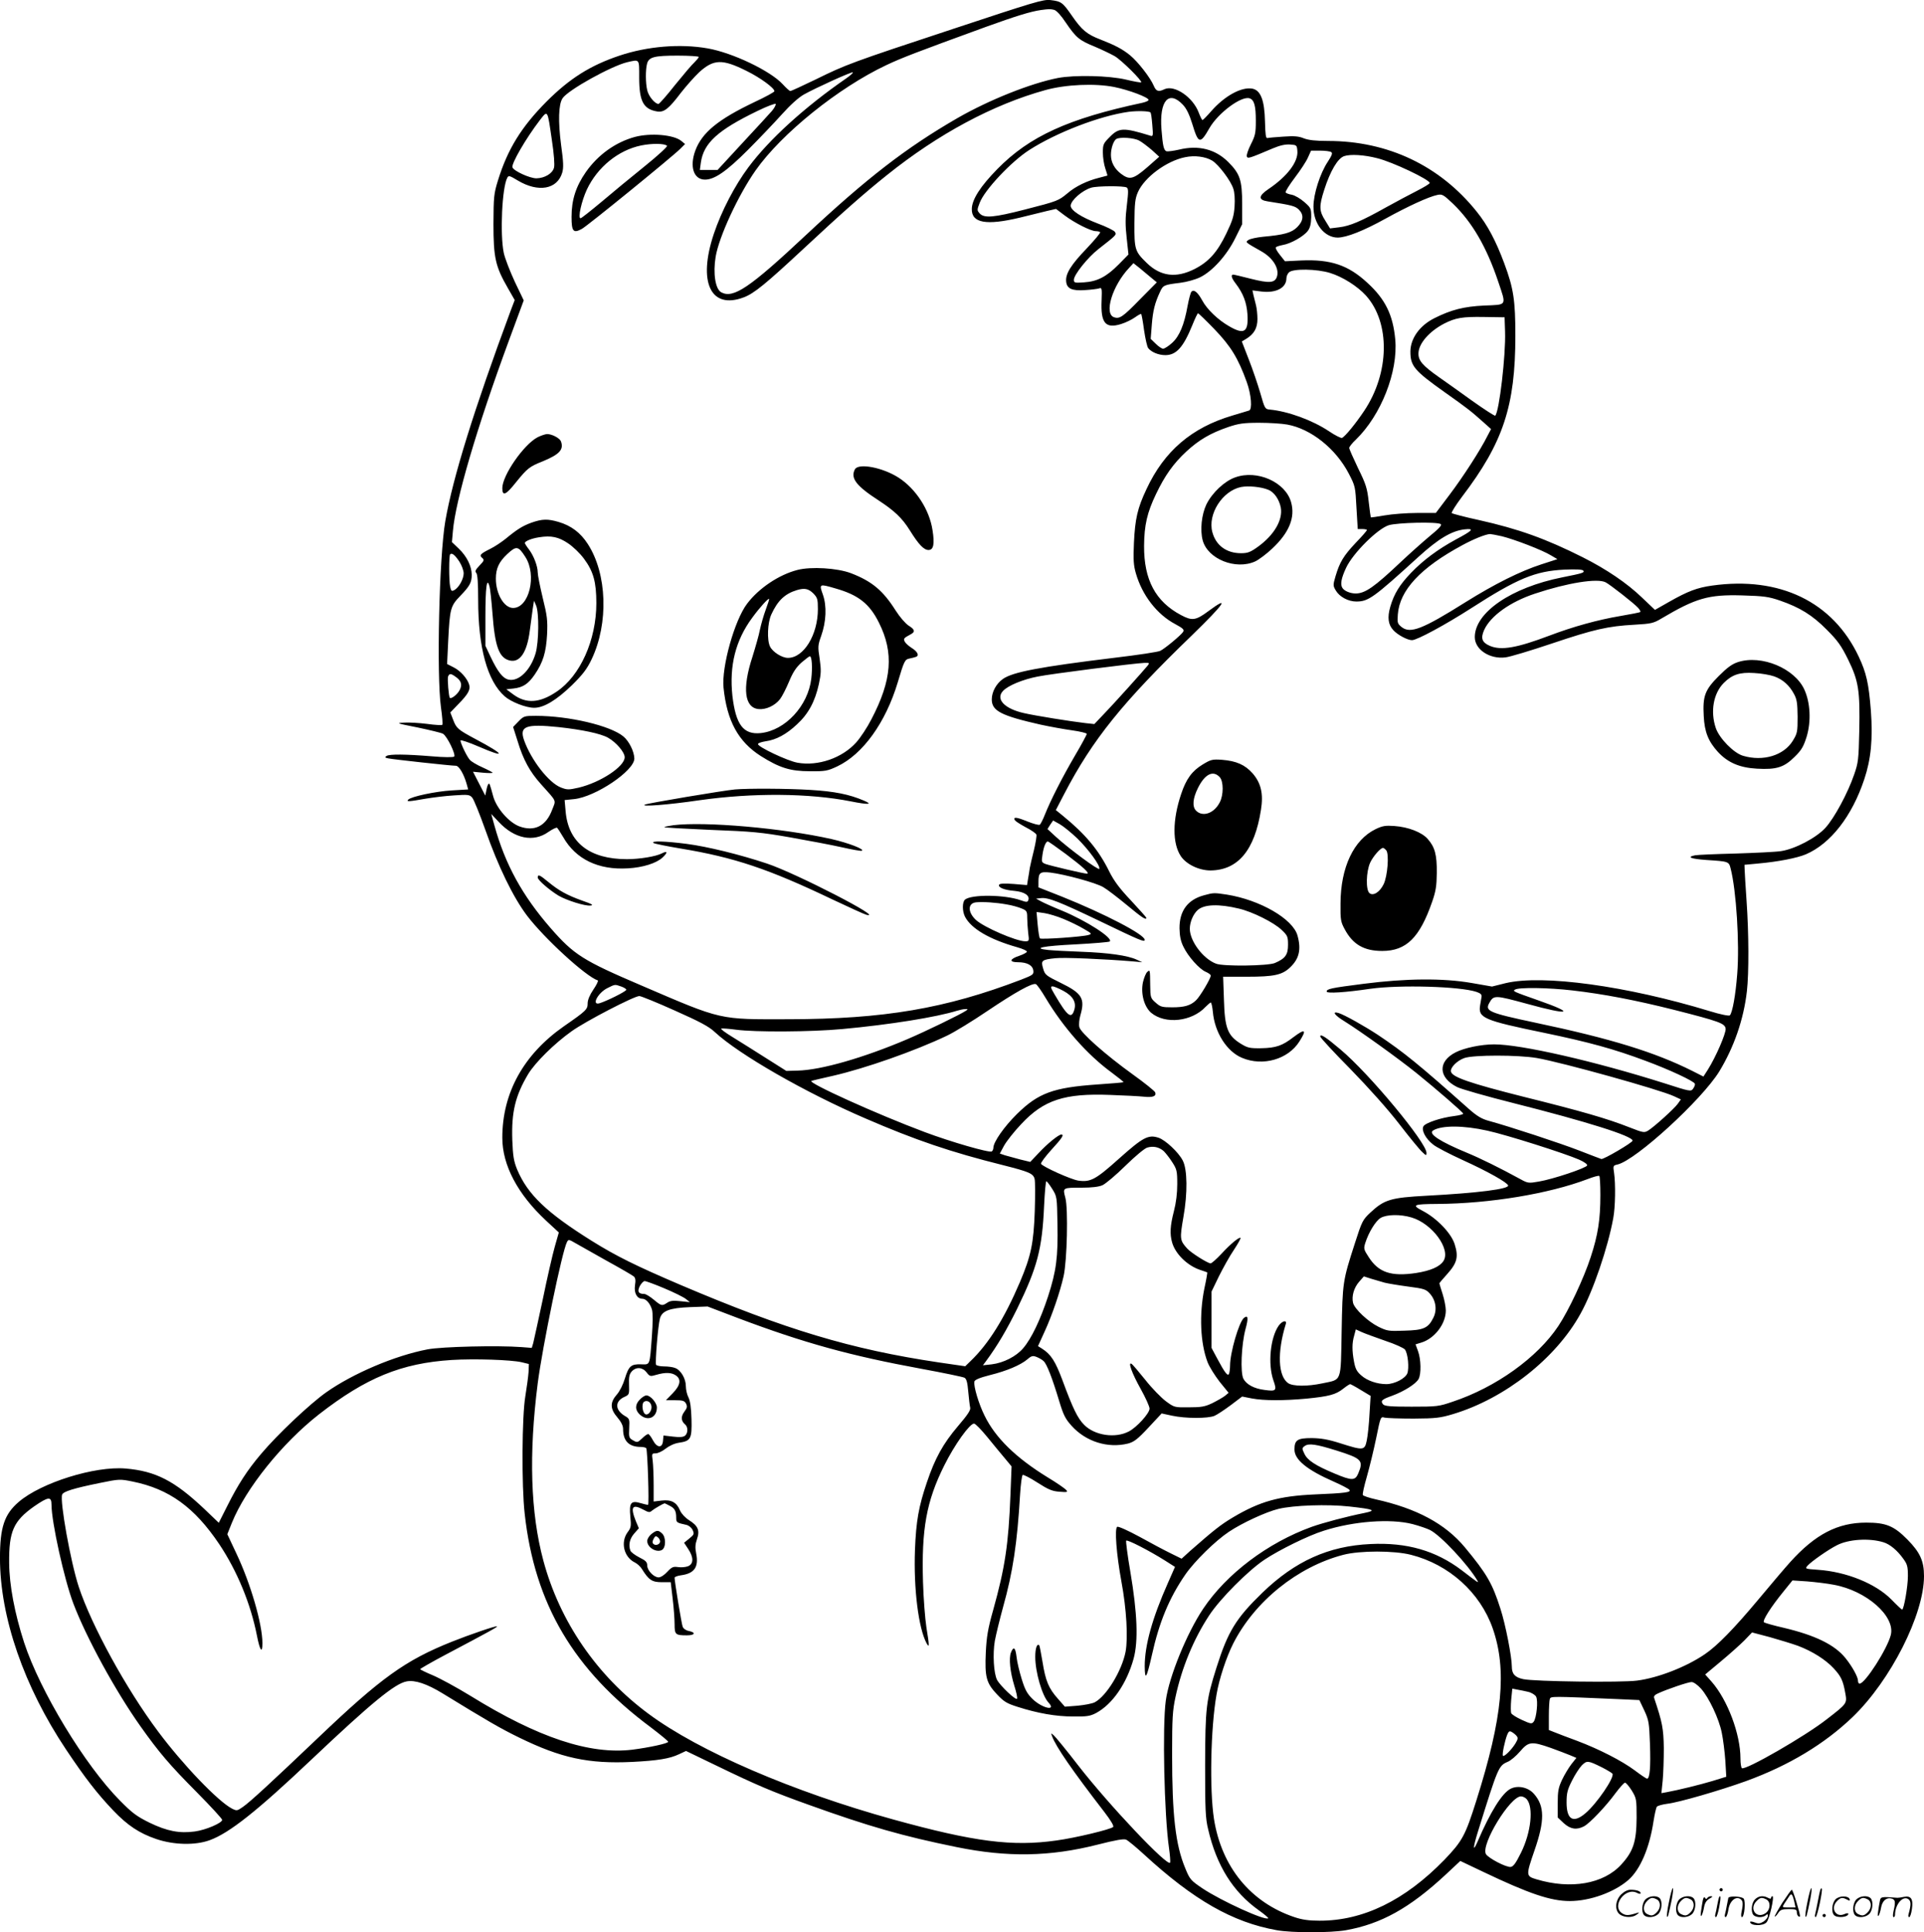 <svg version="1.0" xmlns="http://www.w3.org/2000/svg"
  viewBox="0 0 1194.984 1199.927"
 preserveAspectRatio="xMidYMid meet">
<g transform="translate(-0.016,1200.542) scale(0.1,-0.1)"
fill="#000000" stroke="none">
<path d="M5920 11826 c-636 -210 -665 -221 -858 -316 -79 -38 -148 -70 -153
-70 -5 0 -26 19 -48 43 -77 83 -311 195 -466 222 -171 30 -374 13 -547 -45
-182 -61 -310 -142 -453 -285 -157 -158 -242 -296 -302 -490 -26 -84 -27 -102
-28 -270 0 -208 12 -264 88 -396 l44 -77 -24 -63 c-230 -620 -360 -1040 -407
-1309 -38 -219 -55 -954 -27 -1158 8 -56 12 -105 8 -108 -3 -3 -45 -1 -94 6
-48 6 -113 10 -143 8 -52 -3 -48 -4 83 -30 76 -16 147 -33 158 -39 25 -13 82
-130 70 -142 -5 -5 -64 -5 -142 2 -159 13 -259 14 -278 2 -12 -8 -10 -11 10
-15 25 -6 391 -46 421 -46 19 0 49 -52 66 -111 l10 -36 -102 -6 c-100 -6 -251
-38 -270 -57 -14 -14 3 -13 104 5 47 8 128 18 180 21 87 6 97 5 113 -14 10
-11 47 -103 83 -204 78 -222 171 -414 257 -528 107 -141 365 -378 440 -403 5
-1 -7 -27 -27 -56 -23 -34 -36 -65 -36 -86 0 -38 -8 -46 -148 -143 -250 -175
-382 -413 -382 -692 0 -170 95 -350 271 -514 l80 -74 -25 -88 c-14 -49 -48
-197 -75 -329 -28 -132 -55 -253 -59 -270 l-9 -30 -64 5 c-147 11 -493 3 -583
-14 -204 -39 -464 -150 -630 -267 -103 -73 -303 -262 -404 -382 -86 -101 -144
-191 -211 -325 l-52 -103 -89 85 c-186 176 -303 236 -490 252 -192 16 -524
-88 -663 -207 -90 -77 -117 -158 -117 -349 0 -367 149 -798 411 -1190 117
-175 192 -272 293 -378 88 -92 161 -141 267 -177 109 -37 242 -40 332 -7 121
44 292 179 632 501 372 352 518 472 591 485 51 10 126 -15 224 -75 279 -171
358 -217 475 -274 260 -127 430 -164 702 -151 157 8 233 20 291 48 l43 20 197
-95 c244 -118 338 -158 567 -240 370 -133 582 -194 917 -262 314 -64 578 -60
874 15 114 29 165 38 179 31 11 -5 61 -46 110 -91 309 -284 551 -422 825 -471
95 -17 332 -17 430 0 218 39 395 137 618 344 l92 86 143 -68 c283 -135 418
-181 537 -181 126 0 277 55 364 131 74 65 131 199 156 364 7 44 16 85 21 91 5
6 34 14 64 18 71 8 326 82 490 141 266 97 487 230 663 399 235 227 442 635
442 874 0 93 -24 147 -103 227 -84 85 -133 105 -256 105 -177 0 -316 -72 -472
-245 -30 -33 -120 -139 -200 -235 -149 -178 -252 -284 -330 -337 -114 -78
-289 -147 -421 -164 -95 -13 -637 -6 -707 9 -52 11 -71 33 -71 78 0 61 -39
262 -71 360 -50 157 -85 217 -221 381 -122 146 -298 241 -555 298 -40 9 -75
21 -78 26 -4 5 8 57 25 116 17 60 43 167 58 240 27 132 27 132 52 125 14 -3
95 -6 180 -6 138 1 165 4 245 28 323 97 640 347 792 624 78 140 170 411 203
593 13 68 15 213 5 281 -7 44 -6 46 22 52 115 28 522 401 631 577 92 151 152
324 172 499 13 115 12 359 -2 560 -6 91 -12 179 -12 195 l-1 30 85 8 c124 11
241 34 296 57 154 66 287 237 363 466 42 125 54 251 41 427 -13 167 -28 235
-76 336 -160 339 -490 499 -910 440 -93 -13 -151 -35 -267 -101 l-88 -50 -80
76 c-93 90 -222 177 -369 251 -229 115 -399 176 -645 231 -88 19 -163 39 -168
43 -4 4 25 50 64 102 255 335 331 563 331 999 0 221 -11 294 -69 450 -52 140
-104 238 -171 321 -228 285 -551 439 -924 439 -76 0 -120 5 -149 16 -31 13
-60 16 -127 11 -48 -3 -93 -7 -100 -9 -10 -2 -13 22 -15 102 -3 134 -27 195
-79 205 -67 12 -172 -45 -255 -140 -26 -30 -51 -55 -54 -55 -4 0 -14 21 -24
47 -36 95 -149 172 -211 145 -39 -19 -53 -14 -68 21 -21 50 -99 150 -147 189
-48 39 -92 62 -184 98 -84 32 -116 59 -176 146 -59 85 -67 91 -135 99 -44 5
-100 -12 -604 -179z m628 118 c14 -4 43 -35 71 -78 65 -95 84 -111 180 -150
45 -19 101 -46 124 -59 43 -25 173 -154 165 -163 -3 -2 -45 5 -94 17 -105 25
-318 30 -424 10 -168 -33 -427 -136 -625 -250 -318 -184 -559 -370 -940 -726
-349 -327 -450 -395 -525 -355 -37 20 -52 118 -35 221 21 125 140 382 248 536
162 230 515 514 812 654 95 45 189 81 620 238 183 66 276 95 340 104 51 7 59
7 83 1z m-2208 -292 c0 -5 -12 -19 -26 -33 -15 -13 -69 -77 -121 -141 -51 -65
-98 -118 -103 -118 -22 0 -62 48 -70 85 -11 46 -11 128 -1 165 11 41 44 50
189 50 72 0 132 -4 132 -8z m-370 -127 c0 -149 26 -198 113 -212 42 -6 71 17
146 116 33 42 84 100 115 129 89 80 142 82 291 8 86 -42 175 -107 175 -127 0
-5 -56 -36 -125 -68 -224 -107 -324 -188 -366 -300 -37 -100 -11 -181 60 -181
59 0 133 51 266 184 72 72 167 172 212 222 51 57 102 103 135 122 75 42 300
144 305 138 3 -3 -16 -20 -42 -38 -259 -179 -478 -379 -607 -552 -85 -114
-167 -272 -214 -412 -101 -301 -20 -473 186 -395 64 24 138 85 370 301 237
221 376 344 520 459 317 254 657 437 983 527 126 35 309 43 428 19 90 -18 212
-64 213 -80 1 -5 -17 -13 -39 -18 -459 -98 -701 -208 -900 -411 -105 -107
-158 -189 -159 -248 -2 -88 90 -104 299 -54 61 15 136 33 167 41 l57 13 53
-40 c61 -46 163 -98 194 -98 11 0 24 -3 27 -6 4 -4 -34 -49 -83 -101 -99 -103
-133 -158 -128 -206 4 -44 36 -59 118 -53 36 2 74 7 85 10 19 7 20 3 17 -76
-6 -139 24 -175 121 -145 29 9 68 28 87 42 18 13 36 23 38 20 3 -3 11 -48 18
-101 8 -53 19 -103 26 -111 20 -25 65 -43 106 -43 68 0 112 49 168 187 16 40
32 73 35 73 3 0 49 -44 102 -99 101 -105 147 -179 201 -329 28 -78 35 -170 14
-176 -7 -2 -53 -16 -103 -31 -254 -75 -424 -221 -534 -457 -56 -118 -71 -185
-78 -333 -5 -107 -2 -142 12 -190 39 -136 131 -255 244 -315 50 -27 58 -35 49
-49 -13 -20 -111 -102 -141 -117 -12 -7 -139 -26 -282 -43 -469 -57 -635 -89
-696 -132 -41 -29 -69 -80 -69 -127 0 -71 57 -101 305 -157 56 -12 143 -28
194 -35 50 -7 91 -17 91 -22 0 -5 -33 -67 -74 -136 -81 -139 -150 -275 -186
-365 -12 -31 -27 -60 -32 -63 -6 -4 -41 6 -79 21 -66 27 -89 29 -75 6 4 -6 34
-25 67 -43 34 -17 63 -38 66 -45 3 -7 -4 -50 -15 -96 -11 -45 -23 -95 -26
-112 -2 -16 -7 -47 -11 -68 l-6 -38 -83 7 c-56 4 -85 3 -90 -4 -10 -17 31 -34
95 -39 62 -6 96 -29 86 -57 -5 -14 -11 -14 -48 -1 -98 35 -305 37 -345 4 -18
-15 -18 -72 0 -107 39 -74 151 -140 324 -189 35 -10 62 -22 60 -28 -1 -5 -23
-17 -47 -25 -61 -20 -65 -40 -9 -40 58 0 92 -19 96 -52 3 -24 -3 -28 -75 -56
-470 -180 -854 -245 -1443 -246 -438 -1 -410 -8 -915 209 -365 156 -420 191
-565 357 -176 202 -282 395 -349 637 l-20 72 47 -50 c97 -104 216 -128 308
-62 25 17 49 29 54 26 4 -3 21 -29 38 -58 78 -137 218 -205 401 -194 94 5 179
32 217 68 33 31 30 43 -5 25 -36 -19 -138 -36 -217 -36 -232 0 -365 103 -381
299 l-6 68 59 6 c133 14 374 176 374 252 -1 43 -32 107 -68 137 -80 67 -338
128 -543 128 -72 0 -76 -1 -108 -34 l-34 -35 28 -88 c35 -116 76 -190 144
-266 102 -114 95 -97 71 -159 -38 -103 -111 -139 -205 -104 -65 25 -140 112
-161 184 -22 81 -24 86 -30 79 -4 -3 -10 -21 -13 -39 l-7 -33 -38 74 -38 74
61 -6 c34 -3 61 -3 61 0 0 2 -28 17 -63 33 -34 15 -70 36 -79 47 -18 20 -57
101 -58 120 0 6 51 -11 116 -39 171 -74 160 -49 -21 47 -112 60 -120 67 -141
122 l-17 44 50 52 c61 62 76 90 67 120 -11 39 -54 87 -96 108 l-41 21 7 147
c10 196 14 213 74 275 60 62 72 84 72 133 -1 53 -30 113 -80 161 l-43 41 6 68
c16 191 149 644 347 1181 l93 252 -56 117 c-30 65 -61 145 -68 178 -24 115
-11 406 22 467 8 15 15 13 66 -18 126 -75 244 -55 275 49 9 31 8 65 -7 173
-19 146 -16 251 9 289 33 51 302 200 401 224 79 18 75 23 75 -94z m3377 -170
c22 -23 40 -60 58 -118 38 -126 49 -129 107 -27 54 94 198 201 249 185 29 -10
39 -45 39 -141 0 -75 -4 -92 -31 -145 -17 -34 -28 -67 -25 -75 6 -15 13 -13
164 51 43 18 76 25 105 23 41 -3 42 -4 45 -40 6 -68 -64 -159 -180 -237 -62
-42 -64 -67 -5 -76 153 -24 171 -29 194 -51 33 -33 29 -70 -10 -109 -35 -35
-81 -48 -214 -60 -39 -4 -80 -13 -89 -20 -20 -14 -21 -13 78 -69 76 -42 117
-111 98 -162 -14 -36 -49 -38 -160 -10 -55 14 -105 26 -110 26 -17 0 -11 -22
14 -54 48 -63 69 -119 74 -193 7 -110 -20 -128 -113 -74 -69 39 -139 106 -168
161 -28 51 -51 70 -67 54 -5 -5 -16 -46 -24 -89 -21 -117 -50 -187 -96 -229
-22 -20 -47 -36 -56 -36 -8 0 -29 14 -46 31 l-31 30 7 89 c7 87 19 135 52 205
18 39 24 42 123 54 41 5 95 20 126 35 76 38 164 135 217 242 l43 87 0 126 c0
147 -13 187 -86 260 -80 80 -185 107 -307 77 -35 -8 -70 -12 -77 -10 -17 7
-23 33 -31 135 -14 179 45 247 133 154z m-2552 -38 c-15 -17 -97 -107 -183
-199 l-155 -168 -55 0 -55 0 6 45 c17 122 105 202 351 321 61 30 113 49 114
44 2 -6 -8 -25 -23 -43z m2351 -10 c3 -3 8 -37 11 -77 6 -69 5 -73 -13 -67
-165 51 -194 50 -250 -7 -41 -41 -44 -47 -44 -98 0 -31 7 -75 15 -98 8 -24 14
-44 13 -45 -2 -1 -25 -7 -53 -14 -72 -18 -144 -52 -195 -96 -56 -46 -58 -48
-265 -101 -191 -49 -252 -55 -280 -24 -17 19 -17 22 0 66 30 80 197 257 308
328 170 109 438 212 617 237 54 7 127 5 136 -4z m-3718 -173 c13 -85 18 -153
13 -170 -9 -36 -58 -65 -109 -66 -41 0 -140 45 -149 68 -8 22 82 178 170 293
50 64 47 69 75 -125z m3648 -2 c17 -9 52 -36 78 -58 l46 -42 -75 -66 c-86 -74
-109 -80 -162 -40 -41 31 -63 72 -63 118 0 40 16 87 33 98 22 14 111 8 143
-10z m1192 -71 c10 -6 5 -20 -21 -60 -48 -72 -89 -201 -89 -278 -1 -106 68
-193 151 -193 56 1 160 42 299 119 136 75 266 135 320 146 29 6 37 2 97 -55
119 -115 208 -268 280 -482 52 -155 58 -144 -87 -150 -125 -6 -205 -26 -310
-79 -91 -46 -147 -125 -148 -206 0 -90 23 -118 210 -251 143 -101 167 -120
243 -188 l48 -43 -22 -42 c-45 -90 -152 -255 -235 -365 l-86 -114 -117 0 c-64
0 -154 -7 -200 -15 -47 -8 -86 -14 -87 -12 -1 1 -7 45 -13 97 -9 83 -17 109
-66 208 -30 63 -55 119 -55 126 0 6 18 30 41 51 157 152 263 422 245 622 -14
153 -62 251 -174 353 -118 109 -227 146 -409 138 l-102 -5 -31 39 c-17 21 -29
42 -26 47 3 5 23 11 43 15 50 8 131 54 156 88 14 18 20 43 21 84 0 55 -1 58
-43 95 -24 21 -58 41 -77 45 -19 3 -37 10 -39 15 -3 4 23 46 57 91 35 46 72
102 82 126 l19 42 56 0 c31 0 62 -4 69 -9z m286 -38 c94 -23 326 -133 326
-154 0 -5 -35 -26 -78 -48 -43 -22 -130 -68 -193 -103 -155 -87 -225 -116
-291 -124 l-57 -7 -30 49 c-38 59 -39 89 -6 191 37 116 84 196 124 209 39 13
124 8 205 -13z m-1025 -15 c40 -25 115 -124 131 -174 8 -22 11 -67 8 -110 -4
-61 -13 -89 -51 -168 -56 -117 -110 -177 -199 -222 -114 -57 -210 -45 -296 39
-73 71 -77 83 -76 247 1 124 4 152 22 193 41 92 178 193 292 216 60 13 127 4
169 -21z m-531 -167 c11 -7 11 -26 1 -110 -10 -79 -10 -124 -1 -204 l11 -102
-60 -61 c-76 -77 -134 -107 -216 -112 -58 -4 -63 -3 -63 16 0 31 86 139 153
191 111 87 113 88 102 106 -5 9 -54 33 -108 53 -102 39 -167 81 -167 110 1 33
71 95 128 112 36 11 203 12 220 1z m152 -560 l35 -29 -105 -106 c-106 -109
-126 -122 -160 -111 -65 21 -11 197 94 308 l26 28 38 -30 c20 -17 53 -44 72
-60z m1112 29 c78 -24 169 -82 222 -140 152 -169 147 -480 -11 -716 -54 -81
-120 -161 -138 -168 -7 -2 -43 16 -80 41 -103 69 -257 125 -369 135 -29 3 -31
7 -58 102 -16 55 -48 149 -72 210 l-43 111 27 16 c49 30 70 67 70 123 0 28 -4
67 -9 86 -5 19 -12 48 -16 64 l-6 28 56 -7 c91 -11 155 23 155 82 0 12 7 29
16 37 23 24 174 22 256 -4z m1086 -365 c5 -143 -36 -496 -61 -521 -3 -3 -68
39 -144 93 -76 55 -168 120 -205 146 -101 71 -128 102 -128 146 0 62 66 138
160 187 71 36 113 43 245 41 l130 -2 3 -90z m-1353 -576 c148 -27 301 -149
382 -304 41 -79 41 -82 48 -212 l8 -133 28 0 c16 0 29 -3 29 -6 0 -4 -31 -40
-70 -80 -75 -80 -99 -119 -125 -207 -16 -55 -16 -59 2 -89 23 -39 77 -68 127
-68 75 0 106 22 387 278 122 111 205 161 285 170 64 7 53 -6 -54 -63 -112 -61
-202 -128 -278 -207 -71 -74 -106 -131 -129 -211 -19 -66 -13 -111 19 -145 26
-29 88 -62 116 -62 31 0 208 96 367 198 289 186 399 231 579 240 73 3 113 1
118 -6 8 -13 -1 -16 -131 -42 -316 -63 -543 -218 -543 -371 0 -77 92 -138 190
-126 28 3 157 42 288 86 262 88 348 108 515 117 103 6 117 9 167 39 213 126
291 149 500 143 136 -4 165 -8 235 -32 124 -43 201 -90 291 -181 68 -68 90
-99 133 -186 65 -133 74 -192 69 -443 -4 -177 -6 -197 -32 -271 -39 -114 -123
-270 -178 -330 -56 -62 -189 -132 -276 -145 -31 -5 -158 -11 -282 -15 -124 -3
-237 -8 -252 -11 -55 -11 -26 -22 70 -29 138 -9 140 -9 151 -53 35 -135 56
-466 41 -654 -10 -132 -30 -242 -46 -258 -5 -5 -60 6 -124 26 -515 157 -1038
229 -1269 174 l-84 -21 -126 22 c-178 31 -408 29 -672 -5 -205 -26 -229 -32
-229 -48 0 -13 115 -6 270 17 183 26 558 15 660 -19 26 -9 34 -16 32 -31 -2
-11 -6 -35 -9 -53 -13 -78 22 -93 401 -171 278 -58 431 -100 626 -173 149 -55
303 -127 307 -143 2 -6 -3 -19 -11 -30 -13 -19 -19 -18 -177 33 -436 138 -892
242 -1059 242 -80 0 -185 -22 -238 -49 -113 -57 -109 -157 8 -216 26 -13 184
-58 351 -100 452 -114 739 -204 739 -233 0 -12 -181 -118 -194 -114 -6 2 -67
25 -136 52 -118 46 -438 151 -563 185 -44 12 -73 29 -125 75 -308 274 -401
350 -564 459 -82 54 -208 125 -245 136 -43 12 -23 -15 38 -52 98 -61 335 -231
449 -323 120 -97 284 -239 288 -250 2 -4 -23 -11 -55 -15 -83 -10 -181 -43
-192 -64 -14 -25 14 -77 60 -113 19 -16 102 -59 185 -97 154 -70 275 -138 281
-157 7 -22 -184 -47 -507 -64 -223 -12 -262 -24 -349 -105 -47 -44 -52 -54
-95 -188 -77 -238 -77 -243 -83 -550 -6 -321 3 -296 -119 -322 -94 -20 -183
-19 -213 1 -63 44 -69 191 -15 367 9 27 -22 21 -44 -10 -52 -74 -68 -238 -33
-339 23 -65 18 -70 -55 -60 -65 8 -112 34 -131 69 -20 40 -13 211 13 309 19
69 16 90 -10 69 -31 -26 -86 -216 -86 -296 0 -18 -3 -41 -6 -50 -8 -19 -26 4
-77 100 l-32 60 0 175 0 175 46 95 c26 52 67 126 93 164 25 38 44 72 41 74 -7
8 -62 -37 -118 -98 -31 -33 -61 -60 -68 -60 -17 0 -121 65 -145 92 -46 50 -47
61 -24 194 27 150 25 298 -4 353 -27 52 -108 127 -150 141 -64 21 -97 3 -246
-130 -145 -130 -177 -147 -253 -136 -45 7 -219 85 -231 104 -3 6 26 45 64 87
67 73 81 95 62 95 -17 0 -87 -57 -140 -114 l-53 -56 -62 15 c-34 9 -77 21 -95
26 l-32 11 27 50 c16 28 63 88 107 134 139 149 269 191 551 180 88 -3 183 -8
210 -11 55 -6 79 3 70 27 -4 9 -66 59 -140 112 -168 121 -323 258 -331 293 -4
15 -1 47 6 72 31 106 11 138 -122 203 -92 45 -98 50 -109 89 -15 50 -9 55 76
64 52 6 306 -5 485 -20 l55 -5 -35 16 c-55 26 -177 43 -342 49 -84 3 -177 8
-207 11 -104 11 -34 25 170 35 112 6 208 14 212 18 22 21 -146 129 -296 191
-52 21 -110 47 -129 57 l-33 18 29 3 c45 6 115 -22 366 -142 253 -122 280
-133 280 -117 0 33 -249 162 -513 268 l-147 58 0 35 c0 56 10 64 73 57 91 -11
286 -64 330 -91 23 -13 88 -63 145 -110 94 -78 122 -97 122 -80 0 3 -43 51
-95 107 -72 76 -106 122 -136 182 -65 132 -148 231 -288 345 l-43 35 52 100
c176 338 362 569 793 985 202 196 241 253 102 150 -78 -58 -101 -61 -170 -24
-158 84 -230 219 -229 429 1 130 19 207 74 322 55 115 108 190 189 265 78 72
150 114 261 152 63 21 93 26 191 26 63 0 142 -5 174 -11z m953 -618 c10 -6 -9
-27 -68 -75 -44 -37 -125 -109 -178 -159 -166 -157 -223 -197 -282 -197 -33 0
-70 15 -82 34 -15 22 -7 62 23 126 43 91 195 242 265 264 54 16 299 22 322 7z
m381 -76 c77 -19 252 -86 305 -119 l39 -23 -99 -32 c-132 -43 -289 -121 -473
-236 -266 -167 -341 -196 -395 -154 -26 21 -28 26 -24 79 11 150 141 290 401
430 70 38 144 68 172 69 6 0 39 -6 74 -14z m-6476 -157 c15 -23 27 -56 27 -73
0 -35 -30 -89 -58 -104 -17 -9 -20 -6 -26 21 -8 39 -8 193 0 201 11 11 30 -4
57 -45z m7120 -129 c30 -16 178 -132 201 -158 11 -12 17 -23 14 -26 -3 -3 -59
-14 -124 -25 -142 -24 -293 -66 -441 -122 -201 -76 -298 -93 -368 -64 -50 21
-60 47 -37 99 40 88 162 175 316 226 201 67 388 97 439 70z m-2844 -516 c-25
-31 -210 -237 -272 -301 l-60 -63 -56 6 c-94 11 -312 46 -381 62 -121 27 -178
87 -130 138 31 33 122 71 215 89 83 17 604 83 664 85 30 1 32 -1 20 -16z
m-4301 -69 c37 -25 45 -50 27 -84 -14 -27 -52 -57 -61 -48 -7 8 -16 117 -11
132 8 20 17 20 45 0z m642 -314 c146 -16 261 -40 307 -66 51 -29 103 -90 103
-121 0 -58 -151 -157 -286 -189 -62 -14 -71 -14 -110 1 -75 29 -185 170 -229
294 -30 87 10 102 215 81z m3220 -690 c69 -67 145 -170 138 -190 -4 -12 -189
125 -270 199 l-52 48 17 27 18 26 40 -22 c23 -13 71 -52 109 -88z m-70 -98
c109 -82 152 -122 131 -122 -19 0 -226 49 -257 60 -25 10 -26 13 -19 58 7 49
21 82 33 82 4 0 54 -35 112 -78z m-368 -313 c32 -5 74 -17 93 -25 32 -13 35
-18 35 -57 0 -23 3 -66 6 -94 7 -51 6 -53 -18 -53 -56 0 -257 87 -307 133 -51
48 -51 104 2 109 45 4 122 -1 189 -13z m353 -90 c39 -16 95 -43 125 -61 52
-30 54 -32 30 -39 -36 -11 -294 -29 -301 -21 -4 4 -10 42 -14 85 l-7 79 49 -7
c26 -4 80 -20 118 -36z m-111 -490 c110 -184 259 -353 409 -463 43 -32 77 -59
75 -61 -2 -2 -74 -8 -161 -14 -275 -19 -368 -53 -501 -184 -80 -79 -146 -174
-146 -209 0 -9 -5 -20 -10 -23 -15 -10 -256 60 -416 120 -297 111 -732 308
-704 318 8 3 69 17 135 32 200 46 505 153 705 248 47 22 161 92 254 155 171
115 278 175 300 166 7 -3 34 -41 60 -85z m-2635 70 c17 -6 31 -15 31 -20 0
-10 -123 -71 -167 -84 -51 -14 -9 65 49 94 50 25 46 24 87 10z m2746 -27 c59
-32 81 -70 68 -116 -18 -62 -42 -44 -124 96 -24 41 -26 48 -11 48 9 0 39 -13
67 -28z m3160 3 c193 -22 395 -61 630 -120 287 -73 319 -85 323 -118 3 -28
-61 -176 -111 -255 l-27 -42 -69 35 c-232 116 -502 200 -977 300 -287 61 -312
72 -284 122 28 50 34 49 237 -6 264 -73 303 -60 68 22 -159 56 -161 57 -145
67 23 15 210 12 355 -5z m-5574 -125 c155 -69 212 -99 248 -133 151 -140 562
-376 936 -537 312 -135 530 -209 854 -290 162 -41 189 -52 197 -86 4 -14 4
-104 1 -198 -7 -201 -23 -279 -92 -442 -97 -227 -195 -384 -307 -491 l-33 -32
-165 24 c-544 81 -952 204 -1603 481 -276 118 -400 179 -552 274 -280 175
-398 288 -463 443 -21 52 -26 82 -30 182 -6 175 19 277 99 411 44 72 162 189
269 265 86 62 389 219 421 219 10 0 109 -40 220 -90z m1809 -1 c-36 -24 -241
-124 -367 -178 -268 -114 -534 -191 -679 -194 l-70 -2 -125 79 c-68 43 -161
102 -207 130 -46 28 -79 52 -72 54 6 2 47 -1 92 -7 117 -16 467 -14 659 4 295
27 586 74 714 114 17 5 39 10 50 10 17 1 18 -1 5 -10z m3546 -294 c156 -27
763 -196 851 -237 l43 -20 -20 -28 c-22 -30 -140 -137 -181 -164 -26 -16 -30
-16 -117 18 -139 55 -299 101 -661 191 -333 84 -443 122 -449 156 -5 25 38 68
83 84 56 20 335 20 451 0z m-308 -451 c123 -27 481 -141 570 -180 32 -14 52
-29 50 -36 -6 -16 -211 -85 -300 -100 -63 -11 -68 -11 -115 15 -124 68 -250
130 -330 163 -167 69 -245 119 -212 139 52 33 190 32 337 -1z m-2010 -127 c12
-12 36 -42 53 -69 28 -43 31 -55 31 -135 0 -58 -7 -116 -21 -170 -23 -89 -26
-140 -11 -193 20 -71 94 -144 175 -171 22 -7 41 -14 43 -15 2 -1 -6 -47 -18
-102 -32 -160 -25 -336 20 -455 11 -29 45 -83 75 -122 l56 -69 -23 -19 c-13
-10 -48 -30 -78 -45 -46 -22 -69 -26 -145 -26 -90 -1 -91 -1 -144 38 -29 22
-87 81 -127 132 -41 51 -79 96 -86 100 -24 15 3 -60 57 -156 30 -54 55 -109
55 -122 0 -29 -80 -117 -129 -142 -84 -44 -212 -25 -277 41 -41 41 -70 101
-135 277 -44 118 -71 161 -128 197 l-24 15 41 90 c46 100 96 246 118 344 22
98 29 421 11 487 -17 64 -18 63 104 63 58 0 103 5 126 15 20 9 84 63 143 121
60 59 120 109 136 113 38 11 73 3 102 -22z m2712 -272 c0 -154 -15 -248 -60
-386 -43 -132 -137 -332 -201 -428 -130 -196 -388 -381 -656 -470 -87 -30 -99
-31 -256 -31 -132 0 -167 3 -177 15 -17 21 -8 30 57 53 74 27 148 74 164 104
17 31 15 124 -4 174 l-15 41 36 11 c82 25 152 116 152 199 0 22 -9 69 -20 103
-11 34 -20 64 -20 66 0 2 22 28 49 58 61 68 71 106 46 185 -21 68 -111 161
-197 206 -73 38 -61 43 89 44 326 2 693 63 933 154 36 14 68 23 73 20 4 -2 7
-55 7 -118z m-3405 38 c30 -48 30 -49 33 -218 4 -206 -7 -292 -59 -452 -47
-143 -103 -261 -154 -320 -43 -51 -122 -91 -195 -100 l-55 -6 18 24 c73 99
129 195 193 324 127 260 157 373 169 643 4 83 10 152 14 152 3 0 20 -21 36
-47z m2232 -178 c129 -38 246 -198 198 -271 -23 -35 -80 -60 -170 -74 -154
-23 -233 3 -294 99 -31 47 -32 53 -21 88 21 66 64 136 95 155 37 22 122 24
192 3z m-4995 -271 c82 -45 156 -88 164 -95 11 -9 13 -23 8 -56 -7 -48 13 -83
46 -83 23 0 49 -30 60 -69 5 -19 5 -84 -1 -164 -14 -186 -10 -175 -67 -174
-63 2 -77 -11 -101 -89 -11 -37 -32 -79 -50 -99 -43 -49 -42 -89 4 -142 23
-27 35 -51 35 -71 0 -75 36 -112 111 -112 15 0 30 -4 33 -8 8 -14 19 -352 11
-352 -4 0 -25 5 -46 11 -60 18 -72 2 -64 -82 6 -61 5 -70 -17 -99 -45 -62 -23
-155 46 -188 14 -7 34 -25 43 -40 42 -68 63 -82 123 -82 l56 0 12 -102 c7 -57
12 -128 12 -159 0 -64 5 -69 76 -69 50 0 59 17 13 27 -18 3 -34 14 -39 27 -7
19 -50 280 -50 304 0 5 18 12 40 15 83 11 111 51 94 136 -7 35 -6 56 5 88 19
54 7 83 -49 118 -25 16 -47 40 -56 60 -21 51 -54 69 -114 62 l-50 -6 0 103 c0
57 -3 124 -6 150 -6 44 -6 46 18 46 14 0 42 13 62 29 23 18 55 33 83 37 74 11
81 24 78 146 -2 72 -8 114 -19 136 -9 17 -16 48 -16 69 0 47 -31 100 -66 113
-14 6 -45 10 -69 10 -24 0 -47 5 -50 10 -7 12 12 244 24 288 13 47 60 65 185
70 l111 4 189 -72 c411 -155 699 -234 1140 -315 136 -25 256 -50 266 -55 13
-7 19 -28 24 -87 4 -43 9 -87 12 -99 4 -15 -16 -45 -76 -115 -92 -108 -143
-200 -193 -349 -51 -150 -67 -241 -74 -419 -9 -242 22 -487 72 -580 18 -33 18
-17 -1 99 -8 52 -18 178 -21 280 -10 329 21 503 132 725 64 129 158 260 185
260 8 0 46 -39 85 -87 38 -47 88 -107 109 -132 l39 -47 -7 -177 c-12 -308 -34
-452 -107 -714 -33 -117 -41 -165 -46 -263 -7 -154 3 -191 69 -261 44 -47 62
-57 128 -78 125 -40 238 -60 345 -60 86 -1 106 2 144 22 101 55 189 182 232
337 30 110 23 284 -20 538 -18 104 -29 192 -26 195 7 8 145 -63 240 -123 l63
-40 -44 -100 c-97 -218 -144 -387 -144 -517 1 -94 12 -75 45 71 45 203 107
353 207 498 58 84 188 211 271 266 82 55 232 124 307 142 94 23 306 30 441 15
153 -17 171 -24 94 -40 -110 -22 -253 -60 -327 -86 -274 -99 -529 -291 -675
-509 -101 -151 -212 -422 -232 -570 -22 -156 -10 -711 20 -917 6 -42 9 -82 7
-89 -11 -33 -380 357 -571 603 -74 96 -143 180 -153 188 -16 14 -17 13 -10 -5
23 -65 126 -214 326 -473 39 -51 60 -86 54 -92 -15 -15 -234 -68 -353 -84
-274 -39 -511 -8 -1011 130 -626 173 -1208 424 -1521 656 -321 237 -552 573
-654 952 -80 297 -91 662 -35 1101 30 231 152 823 182 878 9 17 12 16 55 -9
26 -15 113 -64 195 -110z m4828 -134 c20 -5 85 -16 145 -24 100 -13 112 -17
136 -44 37 -41 46 -101 22 -149 -32 -65 -60 -78 -179 -81 -98 -4 -109 -2 -162
24 -65 32 -148 110 -158 148 -10 42 5 94 37 131 l30 34 47 -15 c26 -8 63 -18
82 -24z m-4474 -35 c60 -25 120 -55 134 -66 l25 -20 -58 6 c-44 5 -64 3 -82
-9 -33 -22 -37 -21 -85 19 -23 19 -49 35 -58 35 -37 0 -45 15 -28 49 9 17 23
31 30 31 8 0 63 -20 122 -45z m4478 -326 c61 -20 115 -45 122 -54 19 -25 27
-115 15 -148 -13 -32 -78 -66 -129 -67 -58 0 -120 21 -157 54 -28 24 -37 42
-45 85 -13 69 -13 116 1 163 l10 38 37 -17 c20 -9 86 -33 146 -54z m-2122
-126 c20 -18 54 -106 97 -249 26 -86 38 -110 77 -153 88 -98 225 -141 350
-110 37 10 59 26 127 99 l82 88 65 -14 c84 -18 221 -18 263 -1 18 8 63 38 102
67 l70 53 61 -12 c76 -14 196 -14 339 -1 140 14 181 25 227 61 20 16 40 29 44
29 3 0 33 -16 67 -37 l60 -36 -7 -113 c-3 -62 -11 -136 -17 -164 -13 -62 -20
-63 -162 -18 -78 25 -121 32 -180 33 -89 0 -107 -12 -107 -71 0 -63 77 -126
243 -199 48 -21 92 -44 98 -51 13 -16 -25 -21 -216 -29 -221 -10 -340 -43
-508 -143 -74 -44 -117 -78 -263 -206 l-55 -50 -67 33 c-37 18 -124 64 -194
103 -72 39 -132 66 -139 62 -17 -10 -5 -170 26 -339 32 -172 42 -350 26 -437
-23 -118 -119 -276 -192 -314 -16 -8 -64 -17 -107 -21 l-78 -6 -43 49 c-58 65
-77 111 -96 230 -9 54 -18 100 -20 102 -14 14 -25 -18 -25 -71 0 -96 43 -242
82 -284 52 -56 -38 -36 -97 20 -35 34 -48 57 -69 125 -14 45 -29 107 -32 137
-7 61 -19 69 -35 28 -14 -36 -5 -121 21 -206 12 -38 20 -73 17 -80 -5 -15
-104 79 -124 116 -21 41 -28 161 -14 243 7 38 30 132 51 209 61 218 88 396
106 703 4 62 11 115 16 118 5 3 46 -18 91 -47 67 -43 92 -54 137 -57 49 -4 54
-3 42 11 -8 9 -58 44 -113 77 -199 122 -327 247 -394 385 -36 72 -69 183 -63
211 2 11 33 24 96 40 105 26 190 62 233 98 25 22 34 24 57 15 15 -6 35 -17 44
-26z m-3242 -7 l45 -11 -2 -50 c-2 -28 -11 -95 -20 -150 -21 -121 -24 -554 -4
-730 62 -561 304 -970 784 -1327 59 -45 107 -84 107 -89 0 -10 -114 -35 -222
-49 -264 -32 -585 74 -1007 335 -85 52 -190 109 -233 127 -43 18 -78 35 -78
38 0 3 71 44 158 90 278 147 323 172 319 176 -5 5 -177 -54 -279 -95 -291
-116 -442 -225 -834 -599 -291 -277 -421 -397 -466 -428 -35 -24 -37 -25 -67
-10 -87 45 -307 275 -459 479 -199 266 -414 659 -493 899 -51 156 -118 532
-103 572 7 19 71 39 233 72 122 25 126 25 205 9 227 -46 384 -160 538 -389
112 -168 195 -370 234 -568 18 -93 34 -115 34 -47 0 118 -73 371 -163 560
l-55 117 28 70 c87 215 313 496 542 675 292 227 511 317 823 337 143 9 372 1
435 -14z m776 -63 c20 -26 23 -26 61 -15 55 16 94 15 121 -4 35 -24 28 -62
-20 -111 l-42 -43 57 0 c47 0 58 -3 68 -21 9 -18 7 -27 -11 -51 -22 -30 -20
-57 5 -78 19 -16 19 -54 0 -70 -11 -9 -33 -11 -74 -6 l-60 7 -3 -33 c-4 -47
-37 -45 -63 4 -11 21 -24 38 -29 38 -6 0 -23 -12 -38 -27 -28 -26 -30 -27 -56
-12 -25 14 -27 19 -24 75 3 57 2 60 -28 77 -61 37 -62 91 -1 118 29 13 30 16
28 75 -2 49 2 66 17 83 27 29 66 27 92 -6z m4284 -485 c159 -50 170 -62 136
-143 -19 -45 -40 -45 -145 -1 -122 51 -170 83 -189 123 -16 33 -16 36 2 49 25
18 71 11 196 -28z m-7980 -337 c0 -107 79 -464 136 -614 81 -213 261 -542 416
-761 117 -165 183 -242 350 -410 87 -88 158 -165 158 -172 0 -19 -102 -63
-170 -72 -95 -13 -172 2 -280 54 -81 40 -108 60 -185 138 -218 220 -496 679
-595 981 -59 182 -92 357 -93 495 -2 195 27 260 154 350 90 62 109 64 109 11z
m3839 -6 c32 -16 41 -33 41 -75 0 -29 3 -31 63 -44 16 -4 32 -17 39 -32 11
-24 9 -29 -21 -53 l-32 -26 25 -38 c35 -52 35 -94 -1 -108 -16 -6 -43 -8 -62
-5 -29 4 -38 1 -66 -29 -18 -20 -41 -35 -54 -35 -30 0 -71 43 -71 74 0 21 -10
31 -49 50 -27 14 -51 32 -55 41 -14 36 -5 75 23 107 l29 33 -19 45 c-35 88
-22 108 48 70 31 -17 39 -18 52 -6 14 12 70 44 79 46 2 0 16 -7 31 -15z m4614
-114 c42 -11 91 -28 109 -37 67 -34 238 -217 294 -314 9 -17 10 -18 -97 64
-161 122 -341 174 -567 163 -260 -12 -468 -106 -671 -302 -164 -159 -214 -240
-285 -464 -65 -206 -70 -249 -71 -606 0 -277 2 -331 19 -400 52 -225 154 -388
314 -502 35 -25 61 -47 59 -50 -18 -17 -292 108 -409 186 -72 49 -78 55 -106
124 -61 146 -82 328 -82 710 0 224 3 270 21 354 39 182 113 361 210 508 67
102 241 277 343 345 92 61 272 150 369 180 184 59 413 76 550 41z m2925 -113
c40 -12 86 -50 123 -102 25 -34 29 -48 29 -108 0 -64 -25 -208 -36 -208 -3 0
-33 28 -67 63 -98 99 -280 172 -455 184 -81 6 -82 6 -65 26 25 27 129 100 183
127 72 37 201 45 288 18z m-2934 -78 c236 -60 429 -234 507 -456 90 -257 62
-554 -101 -1069 -69 -219 -87 -252 -199 -369 -245 -252 -505 -379 -776 -378
-65 0 -108 6 -155 22 -272 91 -453 312 -500 610 -28 181 -21 563 16 773 16 96
61 232 104 317 133 261 399 476 683 550 103 27 316 27 421 0z m2626 -186 c203
-37 382 -195 354 -311 -21 -86 -160 -303 -194 -303 -6 0 -10 8 -10 18 0 24
-36 89 -78 141 -67 83 -189 142 -384 188 -62 14 -117 30 -122 34 -11 10 43 95
122 192 l55 68 91 -6 c50 -4 125 -13 166 -21z m-223 -379 c90 -34 172 -86 222
-140 46 -50 58 -75 72 -153 12 -65 12 -65 -116 -164 -134 -105 -503 -317 -526
-303 -5 4 -9 30 -9 60 0 152 -80 364 -179 477 l-40 45 97 81 c53 44 119 103
146 130 l48 50 110 -29 c60 -17 139 -41 175 -54z m-602 -266 c49 -55 112 -187
129 -274 8 -38 18 -116 22 -172 l6 -101 -84 -26 c-80 -24 -215 -57 -286 -70
l-33 -6 8 78 c4 42 7 133 7 202 -2 122 -9 159 -60 311 -4 10 4 20 23 28 53 25
188 71 209 71 13 0 37 -17 59 -41z m-1073 -20 c21 -5 43 -19 49 -30 13 -25 3
-130 -15 -155 -12 -15 -17 -15 -74 11 -33 15 -63 34 -66 42 -3 8 -3 46 0 83
l7 69 31 -6 c17 -3 48 -9 68 -14z m557 -45 l133 -6 31 -65 c28 -61 30 -75 35
-208 5 -143 -1 -215 -18 -215 -5 0 -39 23 -76 51 -79 59 -221 132 -359 184
-55 20 -117 44 -137 52 l-38 15 0 88 c0 49 3 96 6 105 7 17 6 17 423 -1z
m-630 -228 c11 -13 9 -21 -7 -48 -24 -39 -70 -84 -77 -76 -7 6 11 91 26 130 9
22 15 26 28 18 10 -5 23 -16 30 -24z m213 -75 c46 -17 100 -37 121 -46 l38
-16 -31 -39 c-16 -21 -43 -65 -58 -97 -23 -49 -27 -71 -27 -146 l0 -88 37 -35
c42 -38 80 -44 126 -20 35 18 136 124 196 206 27 36 53 65 59 65 6 0 25 -22
42 -49 29 -48 30 -53 30 -170 -1 -148 -21 -208 -95 -289 -110 -121 -314 -156
-527 -92 -66 20 -66 23 -12 180 64 184 63 275 -3 350 -35 41 -99 55 -144 33
-53 -25 -127 -143 -208 -332 -30 -68 -27 -32 5 70 123 395 127 404 182 428 19
7 54 37 78 65 53 62 71 64 191 22z m320 -122 c31 -16 59 -33 63 -38 14 -23
-97 -186 -168 -246 -75 -64 -117 -40 -117 67 0 58 5 79 34 136 18 37 46 79 61
95 32 31 38 30 127 -14z m-470 -196 c44 -50 28 -206 -35 -333 -32 -64 -47 -86
-64 -88 -28 -4 -140 55 -154 80 -32 59 150 358 218 358 11 0 27 -8 35 -17z
M3943 11155 c-120 -33 -228 -110 -304 -218 -62 -89 -89 -173 -89 -278 0 -91
11 -104 64 -75 34 18 562 448 611 497 l30 30 -23 19 c-47 39 -191 51 -289 25z
m200 -55 c5 -4 -58 -62 -140 -128 -81 -65 -202 -165 -268 -221 -66 -55 -124
-101 -129 -101 -18 0 6 107 39 178 66 140 196 245 337 274 68 14 146 13 161
-2z M3339 9290 c-86 -45 -219 -237 -219 -316 0 -52 22 -43 83 34 73 90 84 99
169 133 104 43 131 73 112 124 -8 20 -56 45 -86 45 -13 -1 -39 -10 -59 -20z
M5310 9091 c-29 -55 8 -103 147 -193 99 -65 146 -109 194 -186 54 -87 87 -122
116 -122 31 0 39 36 25 123 -19 127 -104 258 -212 327 -99 63 -248 91 -270 51z
M3302 8760 c-55 -20 -88 -40 -162 -101 -25 -20 -68 -49 -97 -63 -60 -30 -68
-39 -47 -56 13 -12 11 -17 -18 -47 -25 -26 -29 -36 -20 -45 8 -8 12 -60 12
-167 0 -298 57 -505 165 -600 40 -35 132 -71 183 -71 60 0 139 48 234 140 69
68 94 101 123 162 106 223 96 530 -24 715 -45 70 -103 114 -181 137 -68 20
-102 19 -168 -4z m227 -129 c30 -20 74 -62 98 -95 59 -79 77 -146 77 -276 0
-229 -100 -452 -247 -550 -105 -71 -189 -76 -269 -17 l-43 32 46 5 c58 7 90
28 130 86 52 76 71 138 77 249 4 88 1 115 -27 228 -17 71 -31 141 -31 157 0
39 -25 105 -55 144 -14 18 -25 36 -25 39 0 12 42 29 89 36 75 12 121 2 180
-38z m-266 -84 c73 -113 24 -317 -76 -317 -56 0 -107 87 -107 182 0 63 19 104
70 152 57 53 69 52 113 -17z m-204 -352 c15 -204 41 -275 106 -291 64 -16 109
50 126 187 6 46 14 107 18 134 l8 50 13 -30 c19 -45 17 -227 -3 -296 -31 -105
-105 -178 -168 -164 -36 8 -67 48 -111 140 l-33 70 0 180 c0 182 9 251 25 190
5 -16 13 -93 19 -170z M4953 8466 c-114 -29 -240 -113 -313 -210 -78 -103
-159 -393 -146 -521 21 -207 92 -336 232 -425 116 -73 183 -94 304 -94 97 -1
110 2 170 30 159 75 301 272 376 522 40 134 44 142 73 148 14 3 32 7 39 10 23
7 12 32 -23 54 -19 12 -40 30 -45 40 -10 19 -7 23 34 45 32 16 29 31 -10 55
-21 14 -54 52 -81 94 -79 125 -148 182 -278 232 -85 32 -247 42 -332 20z m237
-115 c141 -40 211 -95 269 -212 94 -187 81 -357 -47 -601 -25 -49 -67 -113
-94 -143 -87 -97 -237 -149 -365 -126 -62 11 -248 99 -245 116 1 6 22 13 47
17 66 9 129 43 195 105 70 64 112 141 136 250 14 66 15 87 5 157 -12 75 -11
85 9 141 32 90 36 187 11 258 -24 67 -23 68 79 38z m-139 -30 c26 -27 29 -36
29 -98 0 -160 -88 -303 -186 -303 -37 0 -94 36 -111 70 -20 40 -16 148 8 200
39 85 83 128 159 151 47 14 71 9 101 -20z m-295 -102 c-13 -35 -29 -91 -36
-124 -6 -33 -28 -109 -47 -170 -64 -195 -49 -316 40 -323 46 -4 101 22 132 62
13 17 38 66 56 109 24 58 44 88 77 118 25 21 48 39 52 39 13 0 17 -71 9 -139
-20 -169 -162 -322 -314 -338 -108 -11 -155 52 -176 232 -20 187 20 345 123
484 45 62 100 123 105 117 2 -1 -8 -32 -21 -67z M4565 7103 c-75 -7 -539 -85
-559 -94 -34 -15 142 -2 339 27 332 47 681 44 939 -7 110 -22 141 -20 81 5
-91 39 -183 57 -330 66 -145 9 -388 10 -470 3z M4183 6881 c-28 -4 -54 -9 -57
-12 -3 -3 126 -10 287 -17 261 -10 314 -15 497 -47 113 -20 256 -47 318 -61
62 -14 118 -24 124 -22 24 8 -82 49 -188 73 -303 68 -783 110 -981 86z M4060
6770 c9 -5 85 -20 168 -34 333 -55 547 -127 942 -316 102 -48 196 -91 210 -95
128 -33 -438 259 -617 318 -168 56 -368 105 -498 122 -131 17 -229 20 -205 5z
M3340 6556 c0 -16 75 -80 130 -113 50 -29 164 -65 197 -61 22 2 12 9 -52 31
-94 34 -143 61 -210 116 -53 44 -65 49 -65 27z M7672 9041 c-66 -23 -143 -95
-179 -168 -30 -63 -40 -159 -23 -223 31 -116 205 -186 326 -131 22 10 70 46
105 79 106 99 145 194 118 289 -35 125 -211 203 -347 154z m205 -77 c37 -14
68 -60 78 -110 14 -77 -41 -171 -142 -244 -47 -34 -64 -40 -105 -40 -90 0
-156 48 -178 131 -30 111 62 256 178 280 46 9 126 1 169 -17z M10795 7894
c-37 -12 -66 -33 -120 -87 -86 -86 -100 -124 -93 -249 5 -99 29 -157 88 -222
61 -66 134 -98 242 -104 122 -7 169 8 235 74 43 42 55 64 74 124 29 96 23 212
-14 293 -60 132 -266 218 -412 171z m225 -89 c53 -19 94 -55 123 -110 18 -33
21 -58 22 -141 0 -95 -2 -103 -30 -149 -56 -91 -184 -130 -309 -93 -58 17
-147 108 -169 172 -35 103 -15 215 49 280 52 52 99 68 189 62 44 -2 100 -12
125 -21z M7470 7258 c-66 -40 -103 -90 -134 -184 -54 -160 -55 -305 -2 -385
34 -51 113 -89 185 -89 171 2 274 126 313 377 16 100 0 166 -52 226 -47 53
-101 77 -190 84 -60 4 -69 2 -120 -29z m106 -79 c24 -26 24 -111 0 -156 -35
-69 -106 -93 -147 -52 -25 25 -21 76 12 142 43 86 94 111 135 66z M8545 6857
c-137 -66 -218 -237 -219 -462 -1 -100 1 -114 26 -160 50 -94 119 -135 233
-135 150 0 233 83 310 305 23 66 28 98 29 180 1 113 -12 160 -56 210 -36 42
-121 75 -208 81 -54 4 -73 1 -115 -19z m65 -132 c19 -23 8 -161 -16 -210 -24
-50 -65 -75 -88 -56 -24 20 -21 133 4 189 18 39 64 92 80 92 4 0 13 -7 20 -15z
M7479 6446 c-102 -27 -154 -97 -153 -206 1 -46 7 -79 24 -113 28 -60 100 -141
140 -157 16 -7 30 -17 30 -23 0 -18 -67 -131 -92 -154 -34 -32 -71 -43 -148
-43 -63 0 -73 3 -102 29 -32 28 -33 32 -34 108 -1 98 -1 98 -18 83 -8 -6 -20
-35 -27 -64 -15 -70 7 -152 51 -190 88 -73 253 -55 339 38 14 14 28 26 31 26
4 0 10 -26 13 -57 11 -129 87 -248 182 -287 129 -54 285 -9 355 101 48 75 37
83 -36 28 -70 -54 -109 -67 -200 -69 -73 -1 -85 2 -129 29 -80 50 -98 96 -103
271 l-5 144 150 0 c166 0 217 11 266 58 56 53 70 111 46 197 -28 104 -233 222
-439 255 -79 12 -83 12 -141 -4z m216 -83 c85 -20 217 -86 265 -132 37 -35 40
-42 40 -93 0 -62 -17 -85 -82 -113 -44 -18 -319 -22 -365 -4 -80 30 -163 140
-163 217 0 41 21 91 49 116 40 36 132 39 256 9z M8200 5569 c0 -7 84 -98 188
-203 113 -116 233 -250 303 -341 64 -83 128 -161 143 -174 24 -23 26 -23 26
-5 0 64 -355 492 -534 642 -91 77 -126 100 -126 81z M3975 3315 c-31 -30 -32
-65 -2 -93 48 -45 107 -22 107 43 0 29 -40 75 -65 75 -9 0 -27 -11 -40 -25z
m70 -36 c8 -25 -13 -61 -33 -57 -21 4 -30 67 -11 79 17 10 37 1 44 -22z M4046
2479 c-14 -11 -26 -31 -26 -43 0 -40 56 -74 91 -56 26 14 26 80 1 103 -24 22
-34 21 -66 -4z m54 -46 c0 -18 -28 -29 -42 -15 -7 7 -6 17 2 32 9 17 14 19 26
9 8 -6 14 -18 14 -26z M10366 194 c-10 -47 -15 -88 -12 -91 5 -6 9 7 30 110 7
37 10 67 6 67 -4 0 -15 -39 -24 -86z M10680 270 c0 -5 5 -10 10 -10 6 0 10 5
10 10 0 6 -4 10 -10 10 -5 0 -10 -4 -10 -10z M11226 194 c-10 -47 -15 -88 -12
-91 5 -6 9 7 30 110 7 37 10 67 6 67 -4 0 -15 -39 -24 -86z M11306 269 c-3 -8
-10 -41 -16 -74 -6 -33 -14 -68 -16 -77 -3 -10 -1 -18 3 -18 10 0 46 171 38
178 -2 3 -7 -1 -9 -9z M10069 241 c-38 -38 -41 -101 -7 -125 29 -20 79 -20
104 0 18 14 18 15 1 10 -53 -17 -69 -17 -92 -2 -69 45 21 166 94 126 12 -6 21
-7 21 -1 0 12 -25 21 -62 21 -19 0 -39 -10 -59 -29z M11070 189 c-28 -45 -49
-83 -47 -85 2 -3 12 7 21 21 14 21 24 25 66 25 43 0 50 -3 50 -19 0 -11 5 -23
10 -26 6 -3 10 -3 10 1 0 20 -44 164 -51 164 -4 0 -30 -37 -59 -81z m75 4 l7
-33 -42 0 c-42 0 -42 0 -28 23 8 12 21 32 29 44 15 25 22 18 34 -34z M10220
210 c-22 -22 -27 -79 -8 -98 19 -19 66 -14 88 8 22 22 27 79 8 98 -19 19 -66
14 -88 -8z m71 0 c25 -14 25 -54 -1 -80 -23 -23 -33 -24 -61 -10 -25 14 -25
54 1 80 23 23 33 24 61 10z M10430 210 c-22 -22 -27 -79 -8 -98 19 -19 66 -14
88 8 22 22 27 79 8 98 -19 19 -66 14 -88 -8z m71 0 c25 -14 25 -54 -1 -80 -23
-23 -33 -24 -61 -10 -25 14 -25 54 1 80 23 23 33 24 61 10z M10576 204 c-3
-16 -8 -47 -11 -69 -8 -51 10 -26 19 27 5 27 15 42 34 53 18 10 22 14 10 15
-9 0 -20 -5 -24 -11 -5 -8 -9 -8 -14 1 -5 8 -10 3 -14 -16z M10677 223 c-2 -4
-7 -26 -11 -48 -4 -22 -9 -48 -12 -57 -3 -10 -1 -18 4 -18 4 0 14 28 20 62 11
58 10 81 -1 61z M10735 220 c-1 -3 -5 -23 -9 -45 -4 -22 -9 -48 -12 -57 -3
-10 -1 -18 4 -18 5 0 13 20 17 45 7 53 44 87 74 68 17 -11 19 -28 8 -80 -4
-18 -3 -33 2 -33 16 0 24 99 11 115 -12 14 -87 18 -95 5z M10900 210 c-22 -22
-27 -79 -8 -98 7 -7 24 -12 38 -12 14 0 31 5 38 12 9 9 12 8 12 -5 0 -9 -12
-24 -26 -34 -21 -13 -32 -15 -55 -6 -16 6 -29 8 -29 3 0 -24 81 -27 102 -2 18
19 50 162 37 162 -5 0 -9 -5 -9 -10 0 -7 -6 -7 -19 0 -30 16 -59 12 -81 -10z
m71 0 c29 -16 25 -65 -6 -86 -56 -37 -103 28 -55 76 23 23 33 24 61 10z
M11401 211 c-23 -23 -28 -80 -9 -99 19 -19 88 -13 88 9 0 5 -11 4 -24 -2 -54
-25 -89 38 -46 81 23 23 33 24 62 9 16 -9 19 -8 16 3 -8 22 -64 22 -87 -1z
M11530 210 c-22 -22 -27 -79 -8 -98 19 -19 66 -14 88 8 22 22 27 79 8 98 -19
19 -66 14 -88 -8z m71 0 c25 -14 25 -54 -1 -80 -23 -23 -33 -24 -61 -10 -25
14 -25 54 1 80 23 23 33 24 61 10z M11676 201 c-3 -14 -8 -44 -11 -66 -8 -51
10 -26 19 27 8 41 35 63 66 53 22 -7 24 -21 11 -77 -5 -22 -5 -38 0 -38 5 0 9
6 9 13 0 68 51 125 85 97 15 -13 15 -35 -1 -92 -3 -10 -1 -18 4 -18 6 0 13 23
17 50 9 63 -5 84 -49 76 -17 -4 -35 -6 -41 -6 -101 8 -104 7 -109 -19z M11320
110 c0 -5 5 -10 10 -10 6 0 10 5 10 10 0 6 -4 10 -10 10 -5 0 -10 -4 -10 -10z"/>
</g>
</svg>
